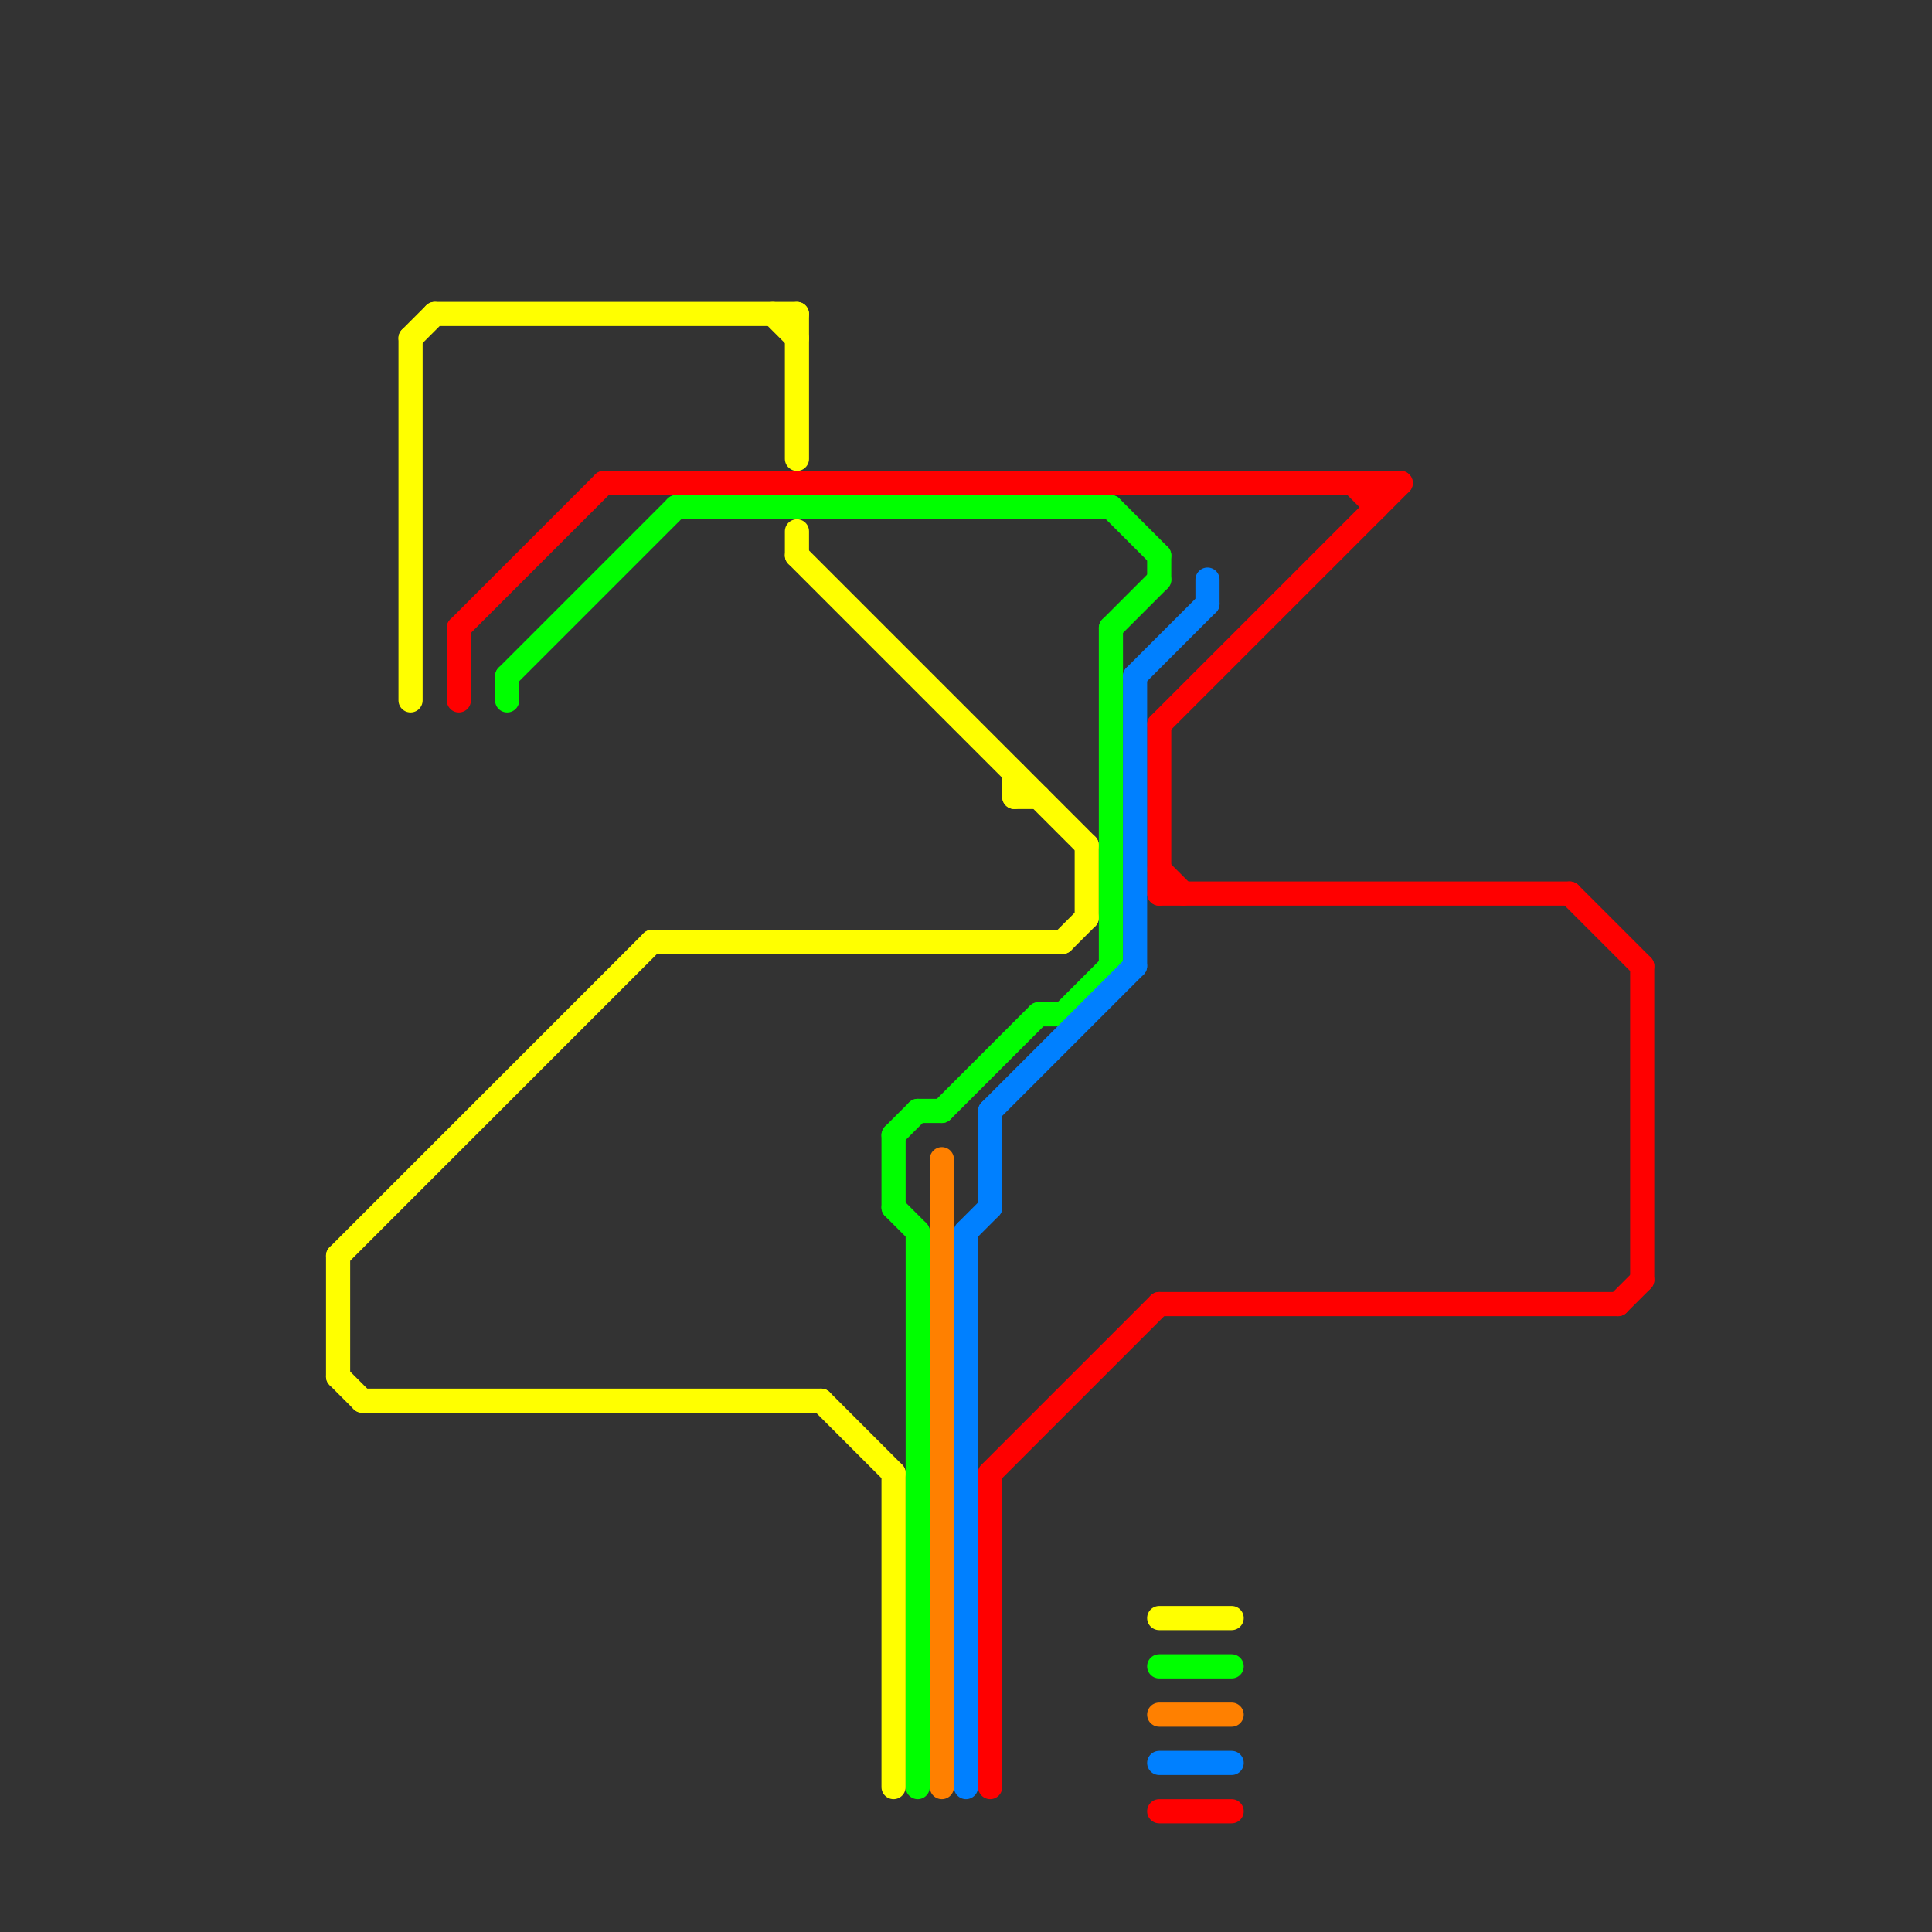 
<svg version="1.1" xmlns="http://www.w3.org/2000/svg" viewBox="0 0 80 80">
<rect x="0" y="0" width="80" height="80" fill="#333333" stroke="none"/>
<style>text { font: 1px Helvetica; font-weight: 600; white-space: pre; dominant-baseline: central; } line { stroke-width: 1; fill: none; stroke-linecap: round; stroke-linejoin: round; } .c0 { stroke: #ffff00 } .c1 { stroke: #ff0000 } .c2 { stroke: #00ff00 } .c3 { stroke: #ff8000 } .c4 { stroke: #0080ff }</style><defs><g id="wm-xf"><circle r="1.2" fill="#000"/><circle r="0.9" fill="#fff"/><circle r="0.6" fill="#000"/><circle r="0.3" fill="#fff"/></g><g id="wm"><circle r="0.6" fill="#000"/><circle r="0.3" fill="#fff"/></g></defs><line class="c0" x1="33" y1="13" x2="33" y2="19"/><line class="c0" x1="33" y1="23" x2="45" y2="35"/><line class="c0" x1="33" y1="22" x2="33" y2="23"/><line class="c0" x1="32" y1="13" x2="33" y2="14"/><line class="c0" x1="18" y1="13" x2="33" y2="13"/><line class="c0" x1="48" y1="67" x2="51" y2="67"/><line class="c0" x1="44" y1="39" x2="45" y2="38"/><line class="c0" x1="15" y1="58" x2="34" y2="58"/><line class="c0" x1="27" y1="39" x2="44" y2="39"/><line class="c0" x1="14" y1="52" x2="27" y2="39"/><line class="c0" x1="14" y1="52" x2="14" y2="57"/><line class="c0" x1="37" y1="61" x2="37" y2="74"/><line class="c0" x1="42" y1="32" x2="42" y2="33"/><line class="c0" x1="17" y1="14" x2="18" y2="13"/><line class="c0" x1="42" y1="33" x2="43" y2="33"/><line class="c0" x1="45" y1="35" x2="45" y2="38"/><line class="c0" x1="34" y1="58" x2="37" y2="61"/><line class="c0" x1="14" y1="57" x2="15" y2="58"/><line class="c0" x1="17" y1="14" x2="17" y2="29"/><line class="c1" x1="57" y1="20" x2="57" y2="21"/><line class="c1" x1="48" y1="30" x2="58" y2="20"/><line class="c1" x1="41" y1="61" x2="48" y2="54"/><line class="c1" x1="67" y1="54" x2="68" y2="53"/><line class="c1" x1="56" y1="20" x2="57" y2="21"/><line class="c1" x1="48" y1="30" x2="48" y2="37"/><line class="c1" x1="41" y1="61" x2="41" y2="74"/><line class="c1" x1="48" y1="75" x2="51" y2="75"/><line class="c1" x1="48" y1="54" x2="67" y2="54"/><line class="c1" x1="25" y1="20" x2="58" y2="20"/><line class="c1" x1="65" y1="37" x2="68" y2="40"/><line class="c1" x1="68" y1="40" x2="68" y2="53"/><line class="c1" x1="19" y1="26" x2="25" y2="20"/><line class="c1" x1="48" y1="36" x2="49" y2="37"/><line class="c1" x1="19" y1="26" x2="19" y2="29"/><line class="c1" x1="48" y1="37" x2="65" y2="37"/><line class="c2" x1="21" y1="28" x2="21" y2="29"/><line class="c2" x1="46" y1="21" x2="48" y2="23"/><line class="c2" x1="48" y1="23" x2="48" y2="24"/><line class="c2" x1="37" y1="47" x2="38" y2="46"/><line class="c2" x1="43" y1="42" x2="44" y2="42"/><line class="c2" x1="46" y1="26" x2="48" y2="24"/><line class="c2" x1="38" y1="51" x2="38" y2="74"/><line class="c2" x1="48" y1="69" x2="51" y2="69"/><line class="c2" x1="37" y1="47" x2="37" y2="50"/><line class="c2" x1="39" y1="46" x2="43" y2="42"/><line class="c2" x1="38" y1="46" x2="39" y2="46"/><line class="c2" x1="46" y1="26" x2="46" y2="40"/><line class="c2" x1="21" y1="28" x2="28" y2="21"/><line class="c2" x1="37" y1="50" x2="38" y2="51"/><line class="c2" x1="28" y1="21" x2="46" y2="21"/><line class="c2" x1="44" y1="42" x2="46" y2="40"/><line class="c3" x1="48" y1="71" x2="51" y2="71"/><line class="c3" x1="39" y1="48" x2="39" y2="74"/><line class="c4" x1="47" y1="28" x2="47" y2="40"/><line class="c4" x1="48" y1="73" x2="51" y2="73"/><line class="c4" x1="41" y1="46" x2="41" y2="50"/><line class="c4" x1="40" y1="51" x2="40" y2="74"/><line class="c4" x1="47" y1="28" x2="50" y2="25"/><line class="c4" x1="40" y1="51" x2="41" y2="50"/><line class="c4" x1="41" y1="46" x2="47" y2="40"/><line class="c4" x1="50" y1="24" x2="50" y2="25"/>
</svg>
